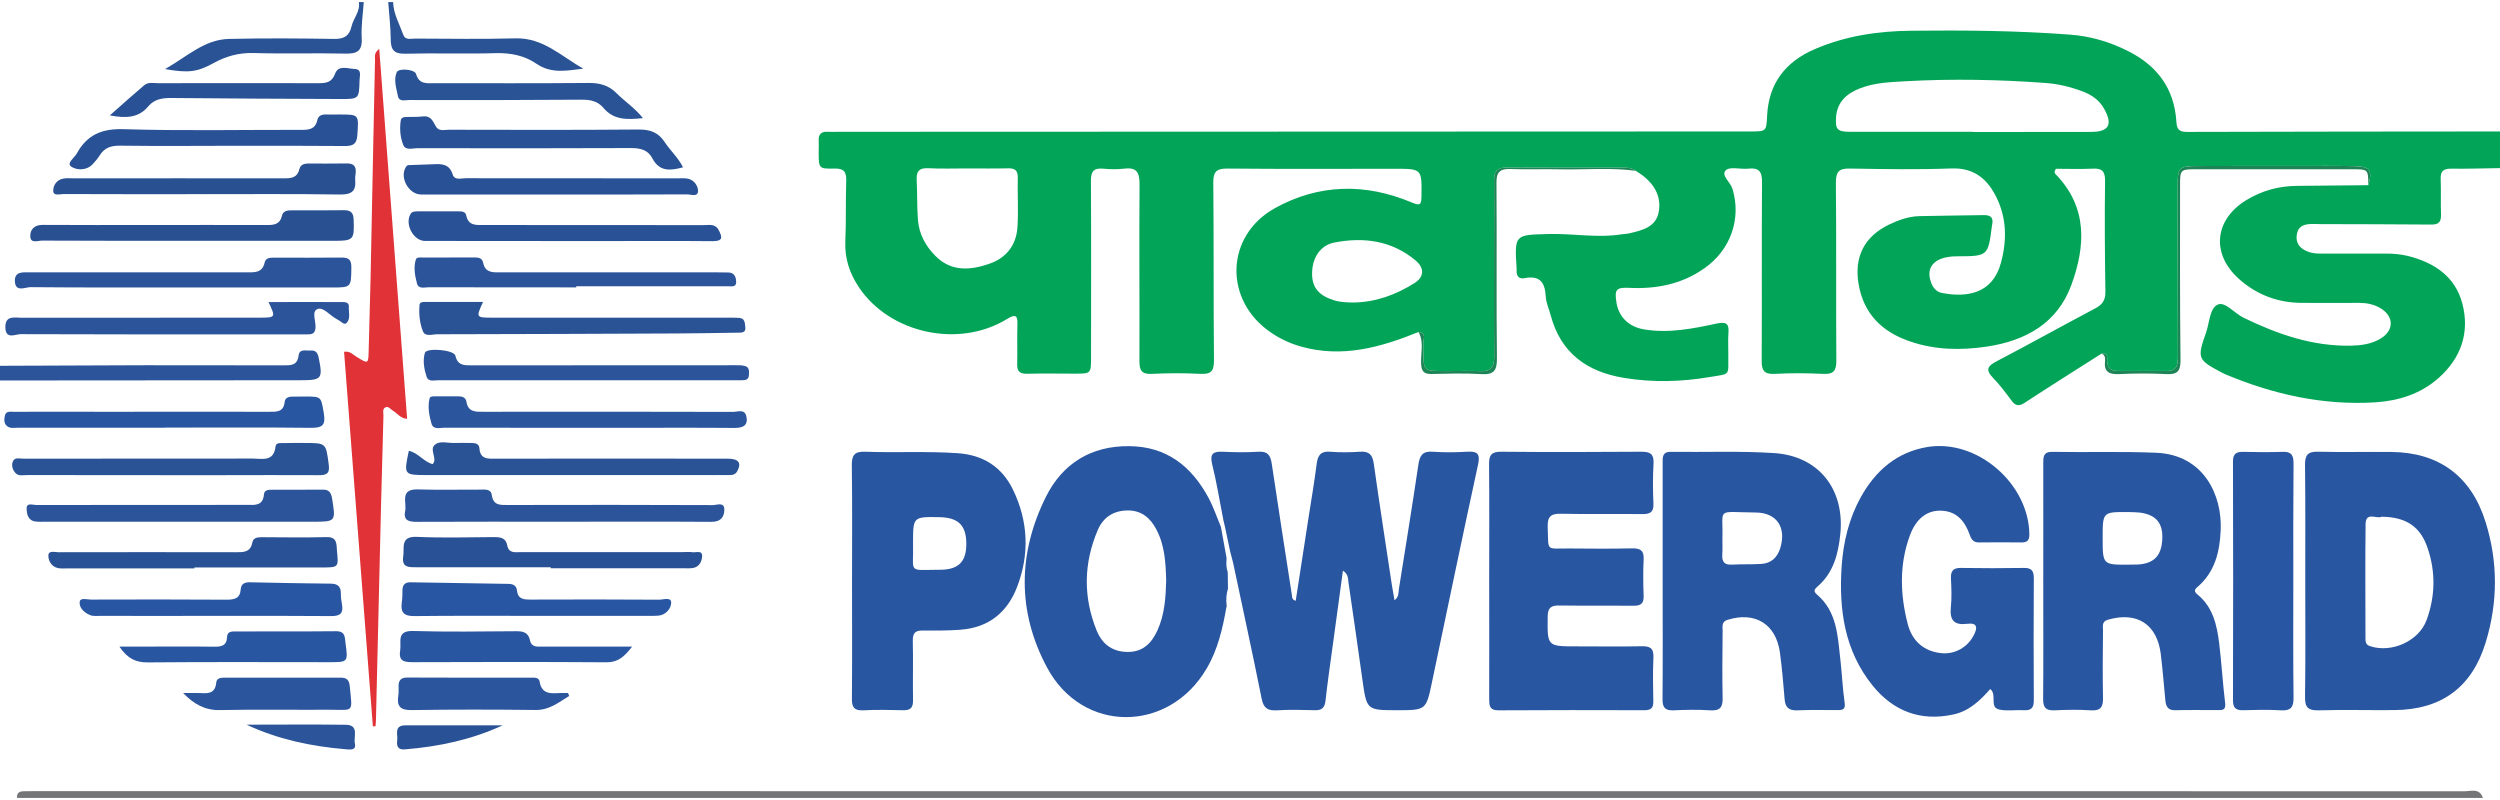 <?xml version="1.0" encoding="UTF-8"?>
<!DOCTYPE svg PUBLIC "-//W3C//DTD SVG 1.1//EN" "http://www.w3.org/Graphics/SVG/1.1/DTD/svg11.dtd">
<!-- Creator: CorelDRAW 2021 (64-Bit) -->
<svg xmlns="http://www.w3.org/2000/svg" xml:space="preserve" width="100px" height="32px" version="1.1" style="shape-rendering:geometricPrecision; text-rendering:geometricPrecision; image-rendering:optimizeQuality; fill-rule:evenodd; clip-rule:evenodd"
viewBox="0 0 21.965 6.993"
 xmlns:xlink="http://www.w3.org/1999/xlink"
 xmlns:xodm="http://www.corel.com/coreldraw/odm/2003">
 <defs>
  <style type="text/css">
   <![CDATA[
    .fil12 {fill:#010302;fill-rule:nonzero}
    .fil0 {fill:#02A558;fill-rule:nonzero}
    .fil11 {fill:#1F8455;fill-rule:nonzero}
    .fil9 {fill:#295091;fill-rule:nonzero}
    .fil8 {fill:#295195;fill-rule:nonzero}
    .fil4 {fill:#2956A0;fill-rule:nonzero}
    .fil5 {fill:#2956A1;fill-rule:nonzero}
    .fil7 {fill:#2956A2;fill-rule:nonzero}
    .fil3 {fill:#2A5396;fill-rule:nonzero}
    .fil2 {fill:#2B549A;fill-rule:nonzero}
    .fil10 {fill:#2B569E;fill-rule:nonzero}
    .fil1 {fill:#747577;fill-rule:nonzero}
    .fil6 {fill:#E13237;fill-rule:nonzero}
   ]]>
  </style>
 </defs>
 <g id="Layer_x0020_1">
  <g id="_2398713105168">
   <path class="fil0" d="M11.892 2.64c0.195,-0.003 0.37,-0.067 0.533,-0.169 0.088,-0.054 0.093,-0.132 0.013,-0.2 -0.21,-0.176 -0.457,-0.208 -0.715,-0.158 -0.126,0.025 -0.195,0.138 -0.195,0.274 0,0.122 0.06,0.193 0.195,0.234 0.055,0.017 0.112,0.018 0.169,0.019zm-3.397 -1.178c-0.114,0 -0.228,0.004 -0.342,-0.002 -0.077,-0.003 -0.102,0.027 -0.099,0.1 0.006,0.117 0.002,0.235 0.011,0.353 0.009,0.125 0.068,0.233 0.156,0.32 0.139,0.138 0.304,0.124 0.47,0.067 0.15,-0.051 0.237,-0.163 0.248,-0.319 0.01,-0.145 0,-0.292 0.003,-0.439 0.001,-0.06 -0.023,-0.082 -0.082,-0.081 -0.122,0.003 -0.243,0.001 -0.365,0.001zm8.838 -0.322l0 0.002c0.346,0 0.693,0 1.039,-0.001 0.158,0 0.194,-0.065 0.112,-0.208 -0.043,-0.075 -0.111,-0.12 -0.19,-0.149 -0.104,-0.039 -0.212,-0.065 -0.323,-0.073 -0.41,-0.03 -0.82,-0.038 -1.231,-0.015 -0.135,0.008 -0.271,0.012 -0.4,0.063 -0.114,0.045 -0.196,0.116 -0.208,0.247 -0.009,0.111 0.009,0.134 0.119,0.134 0.361,0.001 0.721,0 1.082,0zm1.131 1.949c-0.226,0.144 -0.452,0.286 -0.677,0.433 -0.051,0.033 -0.081,0.025 -0.115,-0.022 -0.051,-0.069 -0.103,-0.138 -0.162,-0.199 -0.071,-0.073 -0.043,-0.106 0.035,-0.146 0.288,-0.151 0.572,-0.309 0.859,-0.461 0.064,-0.033 0.095,-0.07 0.094,-0.148 -0.005,-0.325 -0.007,-0.65 -0.003,-0.975 0.001,-0.088 -0.03,-0.112 -0.112,-0.107 -0.109,0.005 -0.219,0.001 -0.319,0.001 -0.021,0.029 -0.01,0.041 -0.001,0.05 0.281,0.291 0.26,0.631 0.136,0.971 -0.123,0.335 -0.399,0.489 -0.74,0.541 -0.228,0.034 -0.456,0.031 -0.677,-0.045 -0.245,-0.083 -0.409,-0.242 -0.453,-0.507 -0.039,-0.236 0.051,-0.415 0.267,-0.519 0.084,-0.041 0.172,-0.072 0.266,-0.075 0.19,-0.005 0.379,-0.005 0.568,-0.009 0.062,-0.001 0.086,0.024 0.073,0.084 -0.001,0.004 -0.002,0.007 -0.002,0.011 -0.034,0.266 -0.034,0.266 -0.309,0.267 -0.19,0.001 -0.277,0.09 -0.226,0.229 0.017,0.047 0.047,0.084 0.096,0.093 0.223,0.043 0.445,0.005 0.518,-0.264 0.053,-0.195 0.052,-0.391 -0.039,-0.575 -0.078,-0.16 -0.195,-0.262 -0.394,-0.255 -0.296,0.011 -0.593,0.006 -0.89,0.001 -0.095,-0.002 -0.128,0.022 -0.127,0.124 0.005,0.522 0,1.044 0.004,1.565 0,0.09 -0.026,0.119 -0.115,0.115 -0.143,-0.007 -0.286,-0.008 -0.429,0 -0.093,0.004 -0.113,-0.033 -0.112,-0.118 0.003,-0.522 -0.001,-1.044 0.003,-1.566 0.001,-0.095 -0.028,-0.13 -0.122,-0.119 -0.067,0.007 -0.16,-0.021 -0.196,0.014 -0.045,0.043 0.04,0.104 0.058,0.162 0.08,0.26 -0.013,0.536 -0.246,0.699 -0.198,0.14 -0.423,0.184 -0.661,0.172 -0.114,-0.005 -0.13,0.014 -0.112,0.128 0.02,0.128 0.108,0.214 0.242,0.237 0.217,0.036 0.428,-0.006 0.637,-0.051 0.08,-0.017 0.113,-0.005 0.105,0.083 -0.005,0.063 0,0.128 -0.001,0.193 -0.002,0.187 0.023,0.162 -0.159,0.193 -0.252,0.043 -0.505,0.05 -0.758,0.008 -0.324,-0.053 -0.554,-0.217 -0.643,-0.547 -0.014,-0.056 -0.041,-0.11 -0.044,-0.166 -0.006,-0.124 -0.051,-0.19 -0.187,-0.163 -0.05,0.01 -0.072,-0.02 -0.069,-0.069 0,-0.004 0,-0.008 0,-0.011 -0.019,-0.306 -0.019,-0.3 0.285,-0.308 0.214,-0.005 0.428,0.037 0.642,0.002 0.021,-0.003 0.043,-0.003 0.064,-0.008 0.113,-0.027 0.234,-0.054 0.258,-0.19 0.023,-0.13 -0.036,-0.237 -0.14,-0.317 -0.02,-0.015 -0.041,-0.028 -0.062,-0.042 -0.03,-0.023 -0.065,-0.028 -0.101,-0.028 -0.346,0 -0.692,0.001 -1.038,-0.001 -0.08,0 -0.107,0.037 -0.106,0.112 0.002,0.16 0,0.321 0,0.481 0,0.357 -0.002,0.714 0.001,1.07 0.001,0.092 -0.033,0.131 -0.125,0.126 -0.082,-0.004 -0.164,-0.001 -0.246,-0.001 -0.28,0 -0.247,0.018 -0.252,-0.246 0,-0.033 0.031,-0.091 -0.042,-0.097 -0.332,0.135 -0.67,0.23 -1.032,0.128 -0.093,-0.026 -0.18,-0.066 -0.261,-0.121 -0.42,-0.281 -0.408,-0.852 0.033,-1.096 0.385,-0.213 0.793,-0.22 1.198,-0.05 0.079,0.033 0.087,0.02 0.088,-0.055 0.003,-0.24 0.005,-0.24 -0.235,-0.24 -0.49,0 -0.98,0.003 -1.469,-0.002 -0.1,-0.001 -0.126,0.03 -0.125,0.127 0.005,0.519 0.001,1.037 0.006,1.555 0.001,0.092 -0.021,0.127 -0.118,0.122 -0.143,-0.008 -0.286,-0.007 -0.429,0 -0.088,0.004 -0.108,-0.03 -0.108,-0.112 0.002,-0.518 -0.003,-1.036 0.001,-1.554 0.001,-0.108 -0.028,-0.151 -0.138,-0.137 -0.059,0.007 -0.121,0.006 -0.182,0 -0.086,-0.008 -0.108,0.028 -0.107,0.11 0.003,0.515 0.001,1.03 0.001,1.544 0,0.147 0,0.147 -0.144,0.147 -0.139,0 -0.278,-0.003 -0.418,0.001 -0.065,0.001 -0.089,-0.022 -0.087,-0.087 0.003,-0.114 -0.002,-0.229 0.002,-0.343 0.003,-0.087 -0.017,-0.096 -0.093,-0.05 -0.423,0.258 -1.027,0.126 -1.299,-0.279 -0.082,-0.122 -0.126,-0.253 -0.12,-0.403 0.008,-0.179 0.002,-0.358 0.008,-0.536 0.002,-0.08 -0.024,-0.107 -0.105,-0.105 -0.136,0.003 -0.137,-0.001 -0.137,-0.142 0,-0.035 0.002,-0.071 0,-0.107 -0.002,-0.056 0.026,-0.077 0.079,-0.074 0.036,0.002 0.071,0 0.107,0 2.666,-0.001 5.333,-0.002 7.999,-0.003 0.141,0 0.141,0 0.148,-0.14 0.014,-0.284 0.163,-0.474 0.418,-0.583 0.27,-0.117 0.557,-0.159 0.848,-0.162 0.464,-0.005 0.929,-0.001 1.392,0.034 0.184,0.013 0.359,0.065 0.523,0.15 0.247,0.126 0.394,0.324 0.414,0.606 0.004,0.059 0.01,0.099 0.089,0.099 0.919,-0.003 1.837,-0.003 2.755,-0.004l0 0.322c-0.142,0.002 -0.285,0.007 -0.428,0.005 -0.069,-0.001 -0.096,0.022 -0.093,0.092 0.004,0.104 -0.001,0.208 0.003,0.311 0.002,0.065 -0.021,0.089 -0.086,0.088 -0.326,-0.003 -0.651,-0.003 -0.976,-0.004 -0.032,0 -0.064,-0.003 -0.096,0 -0.054,0.004 -0.097,0.025 -0.108,0.085 -0.011,0.059 0.006,0.106 0.058,0.138 0.047,0.029 0.1,0.037 0.154,0.036 0.19,0 0.379,0.001 0.569,0 0.064,0 0.128,0.005 0.191,0.02 0.234,0.058 0.42,0.181 0.482,0.422 0.065,0.252 -0.012,0.475 -0.207,0.649 -0.159,0.142 -0.354,0.203 -0.56,0.216 -0.458,0.028 -0.894,-0.07 -1.315,-0.246 -0.01,-0.004 -0.02,-0.009 -0.029,-0.014 -0.216,-0.114 -0.222,-0.125 -0.142,-0.352 0.031,-0.087 0.032,-0.215 0.103,-0.247 0.064,-0.029 0.147,0.076 0.226,0.115 0.299,0.145 0.607,0.253 0.945,0.246 0.09,-0.002 0.179,-0.014 0.258,-0.061 0.123,-0.073 0.121,-0.198 -0.002,-0.27 -0.057,-0.033 -0.119,-0.045 -0.185,-0.045 -0.168,0.001 -0.336,0.001 -0.504,0 -0.208,-0.001 -0.393,-0.07 -0.549,-0.208 -0.249,-0.221 -0.22,-0.523 0.064,-0.696 0.134,-0.081 0.28,-0.122 0.438,-0.124 0.21,-0.002 0.421,-0.004 0.632,-0.006 0.038,-0.129 0.016,-0.163 -0.117,-0.167 -0.168,-0.004 -0.336,-0.002 -0.503,-0.002 -0.297,0 -0.593,-0.001 -0.889,0.001 -0.153,0.001 -0.166,0.016 -0.166,0.166 0,0.185 0,0.371 0,0.556 0.001,0.318 0.001,0.636 0.002,0.953 0,0.065 -0.005,0.125 -0.092,0.125 -0.147,0 -0.293,0 -0.439,0 -0.055,0 -0.086,-0.023 -0.091,-0.082 -0.002,-0.029 0.016,-0.081 -0.049,-0.07z"/>
   <path class="fil1" d="M0.15 6.993c-0.005,-0.042 0.018,-0.058 0.056,-0.059 0.033,0 0.065,-0.001 0.097,-0.001 7.117,0 14.233,0 21.35,0.001 0.058,0 0.133,-0.03 0.162,0.059l-21.665 0z"/>
   <path class="fil2" d="M0 3.196c0.425,-0.002 0.85,-0.004 1.275,-0.005 0.404,0 0.807,0 1.211,0.001 0.067,0 0.127,0.005 0.138,-0.089 0.008,-0.059 0.067,-0.038 0.107,-0.041 0.044,-0.003 0.06,0.021 0.069,0.063 0.038,0.186 0.028,0.198 -0.164,0.198 -0.878,0.001 -1.757,0.001 -2.636,0.002l0 -0.129z"/>
   <path class="fil3" d="M3.196 0c-0.007,0.105 -0.024,0.212 -0.018,0.316 0.007,0.12 -0.046,0.14 -0.15,0.137 -0.268,-0.006 -0.535,0.003 -0.802,-0.005 -0.127,-0.003 -0.238,0.027 -0.347,0.087 -0.147,0.081 -0.223,0.09 -0.429,0.054 0.196,-0.111 0.347,-0.261 0.564,-0.265 0.307,-0.007 0.614,-0.005 0.92,0 0.087,0.002 0.135,-0.025 0.154,-0.108 0.016,-0.073 0.079,-0.133 0.065,-0.216l0.043 0z"/>
   <path class="fil3" d="M3.454 0c0.003,0.105 0.056,0.194 0.09,0.289 0.017,0.048 0.067,0.032 0.104,0.032 0.293,0.001 0.587,0.006 0.879,-0.002 0.247,-0.007 0.406,0.16 0.598,0.266 -0.143,0.018 -0.281,0.047 -0.412,-0.043 -0.105,-0.072 -0.225,-0.096 -0.356,-0.093 -0.265,0.008 -0.53,-0.002 -0.794,0.005 -0.101,0.003 -0.13,-0.034 -0.13,-0.127 -0.001,-0.109 -0.014,-0.218 -0.022,-0.327l0.043 0z"/>
   <path class="fil4" d="M10.745 4.533c-0.031,-0.158 -0.056,-0.316 -0.095,-0.472 -0.022,-0.092 0.008,-0.114 0.093,-0.11 0.103,0.005 0.207,0.007 0.311,0 0.084,-0.006 0.109,0.031 0.12,0.108 0.057,0.385 0.118,0.77 0.177,1.154 0.002,0.017 -0.001,0.037 0.033,0.048 0.037,-0.243 0.075,-0.484 0.112,-0.726 0.025,-0.159 0.052,-0.317 0.072,-0.476 0.01,-0.078 0.037,-0.115 0.121,-0.108 0.086,0.007 0.172,0.006 0.258,0 0.081,-0.006 0.112,0.025 0.123,0.105 0.05,0.354 0.105,0.707 0.158,1.06 0.007,0.045 0.015,0.09 0.024,0.14 0.04,-0.029 0.034,-0.068 0.039,-0.101 0.058,-0.364 0.117,-0.727 0.171,-1.091 0.012,-0.082 0.039,-0.12 0.127,-0.113 0.1,0.007 0.201,0.006 0.3,0 0.089,-0.005 0.119,0.015 0.097,0.114 -0.138,0.635 -0.27,1.272 -0.404,1.908 -0.052,0.249 -0.053,0.249 -0.306,0.249 -0.268,0 -0.268,-0.001 -0.305,-0.262 -0.04,-0.286 -0.081,-0.572 -0.123,-0.859 -0.005,-0.034 0,-0.073 -0.049,-0.105 -0.03,0.222 -0.059,0.438 -0.089,0.654 -0.022,0.163 -0.046,0.325 -0.064,0.488 -0.007,0.064 -0.033,0.086 -0.095,0.084 -0.111,-0.003 -0.222,-0.006 -0.333,0.001 -0.083,0.005 -0.118,-0.022 -0.134,-0.107 -0.079,-0.396 -0.166,-0.79 -0.249,-1.185 -0.008,-0.035 -0.018,-0.069 -0.027,-0.104l-0.045 -0.215c-0.005,-0.018 -0.009,-0.036 -0.013,-0.054 0,-0.003 0.002,-0.006 0.002,-0.009 -0.002,-0.005 -0.004,-0.011 -0.007,-0.016z"/>
   <path class="fil4" d="M20.925 4.522c-0.041,0.023 -0.139,-0.048 -0.141,0.064 -0.004,0.336 -0.001,0.671 -0.001,1.007 0,0.028 0.003,0.054 0.039,0.066 0.188,0.063 0.429,-0.042 0.498,-0.229 0.076,-0.207 0.081,-0.42 0.01,-0.63 -0.064,-0.192 -0.189,-0.275 -0.405,-0.278zm-0.671 0.564c0,-0.34 0.002,-0.679 -0.002,-1.019 -0.001,-0.087 0.025,-0.119 0.115,-0.116 0.214,0.005 0.429,0 0.643,0.002 0.42,0.004 0.702,0.213 0.828,0.615 0.11,0.351 0.109,0.705 0.002,1.056 -0.12,0.396 -0.388,0.593 -0.801,0.597 -0.222,0.002 -0.443,-0.004 -0.665,0.002 -0.092,0.003 -0.124,-0.022 -0.122,-0.119 0.005,-0.339 0.002,-0.679 0.002,-1.018z"/>
   <path class="fil4" d="M15.133 4.715c0,0.046 0.002,0.092 -0.001,0.138 -0.004,0.062 0.016,0.094 0.084,0.09 0.085,-0.005 0.171,-0.001 0.256,-0.006 0.088,-0.005 0.142,-0.054 0.169,-0.138 0.056,-0.18 -0.028,-0.313 -0.216,-0.314 -0.357,-0.003 -0.283,-0.048 -0.292,0.23zm-0.525 0.369c0,-0.344 0,-0.687 0,-1.03 0,-0.051 -0.006,-0.103 0.072,-0.102 0.303,0.004 0.608,-0.009 0.911,0.011 0.39,0.027 0.618,0.319 0.578,0.712 -0.018,0.174 -0.06,0.339 -0.2,0.46 -0.024,0.021 -0.041,0.04 -0.007,0.069 0.18,0.152 0.184,0.369 0.208,0.578 0.014,0.124 0.019,0.249 0.037,0.373 0.009,0.061 -0.017,0.066 -0.063,0.066 -0.118,0 -0.236,-0.003 -0.354,0.002 -0.071,0.003 -0.104,-0.024 -0.11,-0.095 -0.012,-0.139 -0.023,-0.278 -0.042,-0.416 -0.036,-0.249 -0.219,-0.359 -0.46,-0.284 -0.054,0.017 -0.043,0.06 -0.043,0.096 -0.002,0.196 -0.004,0.393 0,0.59 0.002,0.083 -0.023,0.114 -0.109,0.109 -0.107,-0.007 -0.215,-0.005 -0.322,0 -0.075,0.003 -0.098,-0.025 -0.097,-0.099 0.003,-0.347 0.001,-0.694 0.001,-1.04z"/>
   <path class="fil5" d="M18.474 4.708c0,0.237 0,0.237 0.235,0.235 0.025,0 0.049,0 0.074,-0.001 0.143,-0.009 0.208,-0.077 0.215,-0.225 0.006,-0.139 -0.055,-0.212 -0.195,-0.231 -0.035,-0.004 -0.071,-0.004 -0.106,-0.005 -0.223,-0.001 -0.223,-0.001 -0.223,0.227zm-0.522 0.387c0,-0.346 0.001,-0.692 0,-1.039 0,-0.057 -0.001,-0.106 0.081,-0.104 0.303,0.006 0.606,-0.005 0.91,0.008 0.422,0.017 0.582,0.376 0.568,0.68 -0.008,0.191 -0.051,0.369 -0.205,0.5 -0.031,0.026 -0.026,0.043 0.003,0.067 0.135,0.111 0.169,0.269 0.189,0.429 0.021,0.174 0.031,0.349 0.052,0.522 0.006,0.052 -0.011,0.064 -0.055,0.063 -0.129,0 -0.258,-0.002 -0.386,0.001 -0.063,0.001 -0.079,-0.035 -0.084,-0.086 -0.013,-0.135 -0.024,-0.27 -0.04,-0.405 -0.032,-0.265 -0.209,-0.378 -0.465,-0.304 -0.056,0.016 -0.043,0.059 -0.043,0.095 -0.002,0.196 -0.004,0.393 0,0.589 0.002,0.081 -0.019,0.118 -0.107,0.112 -0.107,-0.007 -0.214,-0.005 -0.321,0 -0.076,0.003 -0.098,-0.026 -0.098,-0.099 0.003,-0.343 0.001,-0.686 0.001,-1.029z"/>
   <path class="fil5" d="M17.486 6.036c-0.089,0.102 -0.187,0.195 -0.326,0.224 -0.287,0.062 -0.525,-0.03 -0.706,-0.253 -0.249,-0.307 -0.299,-0.672 -0.273,-1.053 0.015,-0.212 0.064,-0.416 0.168,-0.604 0.13,-0.234 0.318,-0.397 0.588,-0.441 0.436,-0.07 0.888,0.323 0.893,0.768 0,0.052 -0.018,0.071 -0.067,0.071 -0.125,-0.001 -0.25,-0.002 -0.375,0 -0.049,0.001 -0.067,-0.025 -0.082,-0.067 -0.042,-0.119 -0.114,-0.208 -0.252,-0.212 -0.123,-0.004 -0.22,0.07 -0.274,0.218 -0.094,0.256 -0.086,0.52 -0.018,0.78 0.038,0.145 0.139,0.239 0.297,0.254 0.118,0.011 0.228,-0.052 0.282,-0.157 0.035,-0.066 0.034,-0.113 -0.058,-0.101 -0.113,0.014 -0.154,-0.03 -0.143,-0.144 0.009,-0.084 0.005,-0.171 0.001,-0.257 -0.002,-0.062 0.019,-0.091 0.086,-0.09 0.185,0.003 0.371,0.003 0.557,0 0.067,-0.001 0.085,0.028 0.085,0.09 -0.002,0.357 -0.002,0.715 0,1.072 0.001,0.064 -0.02,0.092 -0.086,0.088 -0.071,-0.004 -0.145,0.009 -0.214,-0.005 -0.097,-0.019 -0.018,-0.13 -0.083,-0.181z"/>
   <path class="fil5" d="M10.246 5.084c-0.004,-0.157 -0.012,-0.31 -0.086,-0.45 -0.053,-0.102 -0.133,-0.169 -0.254,-0.167 -0.123,0.001 -0.214,0.061 -0.261,0.172 -0.125,0.293 -0.129,0.59 -0.009,0.885 0.049,0.118 0.138,0.186 0.274,0.186 0.134,0 0.209,-0.079 0.259,-0.189 0.064,-0.14 0.073,-0.289 0.077,-0.437zm0.529 0.234c-0.033,0.187 -0.075,0.371 -0.173,0.537 -0.332,0.569 -1.091,0.574 -1.402,-0.007 -0.264,-0.491 -0.258,-1.006 -0.009,-1.504 0.146,-0.291 0.397,-0.445 0.729,-0.442 0.329,0.002 0.549,0.177 0.698,0.454 0.044,0.082 0.073,0.17 0.109,0.256 0.017,0.092 0.034,0.183 0.05,0.275 -0.004,0.042 -0.004,0.083 0.01,0.123 0.001,0.048 0.001,0.097 0.002,0.146 -0.016,0.047 -0.017,0.096 -0.012,0.145 -0.004,0.005 -0.004,0.011 -0.002,0.017z"/>
   <path class="fil5" d="M13.084 5.08c0,-0.339 0.002,-0.678 -0.001,-1.018 -0.001,-0.082 0.021,-0.112 0.107,-0.111 0.411,0.004 0.822,0.003 1.232,0 0.078,0 0.11,0.02 0.106,0.103 -0.007,0.117 -0.006,0.236 -0.001,0.353 0.003,0.073 -0.027,0.092 -0.094,0.092 -0.239,-0.003 -0.479,0.002 -0.718,-0.003 -0.086,-0.002 -0.12,0.022 -0.117,0.114 0.009,0.225 -0.023,0.189 0.197,0.191 0.182,0.002 0.364,0.003 0.546,-0.001 0.072,-0.001 0.104,0.019 0.1,0.096 -0.005,0.107 -0.004,0.214 0,0.322 0.002,0.065 -0.023,0.087 -0.088,0.086 -0.218,-0.002 -0.435,0.001 -0.653,-0.002 -0.072,-0.001 -0.101,0.019 -0.102,0.096 -0.003,0.263 -0.006,0.263 0.255,0.263 0.189,0 0.379,0.003 0.568,-0.001 0.076,-0.002 0.11,0.016 0.106,0.1 -0.006,0.128 -0.003,0.257 -0.001,0.386 0.001,0.054 -0.019,0.076 -0.075,0.076 -0.429,-0.001 -0.857,-0.002 -1.286,0.001 -0.081,0 -0.081,-0.045 -0.081,-0.103 0.001,-0.347 0,-0.693 0,-1.04z"/>
   <path class="fil5" d="M8.022 4.753c0.008,0.271 -0.057,0.236 0.236,0.235 0.168,0 0.235,-0.074 0.232,-0.238 -0.003,-0.154 -0.073,-0.221 -0.235,-0.224 -0.233,-0.004 -0.233,-0.004 -0.233,0.227zm-0.536 0.33c0,-0.336 0.003,-0.672 -0.002,-1.008 -0.001,-0.09 0.019,-0.128 0.118,-0.124 0.271,0.01 0.543,-0.006 0.814,0.013 0.224,0.016 0.387,0.121 0.484,0.32 0.134,0.277 0.147,0.565 0.037,0.853 -0.086,0.226 -0.252,0.36 -0.499,0.378 -0.11,0.008 -0.221,0.008 -0.332,0.007 -0.064,-0.001 -0.087,0.022 -0.086,0.088 0.004,0.175 -0.001,0.35 0.002,0.525 0.001,0.065 -0.023,0.089 -0.087,0.087 -0.118,-0.003 -0.236,-0.005 -0.354,0.001 -0.077,0.003 -0.097,-0.029 -0.096,-0.101 0.003,-0.346 0.001,-0.693 0.001,-1.039z"/>
   <path class="fil6" d="M3.276 6.364c-0.084,-1.097 -0.168,-2.194 -0.253,-3.291 0.053,-0.009 0.079,0.026 0.111,0.045 0.101,0.062 0.102,0.063 0.105,-0.051 0.006,-0.214 0.012,-0.428 0.017,-0.643 0.013,-0.639 0.025,-1.278 0.039,-1.918 0,-0.026 -0.011,-0.057 0.037,-0.095 0.083,1.092 0.164,2.17 0.245,3.251 -0.06,-0.004 -0.085,-0.049 -0.124,-0.071 -0.021,-0.013 -0.04,-0.041 -0.064,-0.031 -0.033,0.013 -0.019,0.05 -0.02,0.076 -0.007,0.261 -0.014,0.522 -0.021,0.782 -0.015,0.632 -0.03,1.264 -0.045,1.896 0,0.017 -0.003,0.033 -0.004,0.049l-0.023 0.001z"/>
   <path class="fil7" d="M20.149 5.094c0,0.34 -0.002,0.679 0.002,1.019 0.001,0.083 -0.024,0.115 -0.11,0.11 -0.11,-0.007 -0.222,-0.004 -0.332,-0.001 -0.063,0.002 -0.09,-0.019 -0.09,-0.085 0.002,-0.701 0.002,-1.401 0,-2.102 0,-0.069 0.032,-0.084 0.093,-0.083 0.114,0.003 0.228,0.004 0.343,0 0.078,-0.004 0.096,0.031 0.096,0.102 -0.003,0.347 -0.002,0.693 -0.002,1.04z"/>
   <path class="fil2" d="M4.943 4.566c-0.425,0 -0.85,-0.001 -1.276,0.001 -0.07,0 -0.126,-0.007 -0.107,-0.096 0.015,-0.074 -0.05,-0.193 0.11,-0.189 0.182,0.006 0.365,0.001 0.547,0.002 0.041,0 0.096,-0.01 0.104,0.048 0.013,0.092 0.074,0.087 0.141,0.087 0.601,-0.001 1.201,-0.002 1.801,0.001 0.035,0 0.1,-0.03 0.101,0.037 0.001,0.063 -0.029,0.111 -0.113,0.11 -0.436,-0.003 -0.872,-0.001 -1.308,-0.001z"/>
   <path class="fil8" d="M4.839 4.966c-0.393,0 -0.786,0 -1.178,0 -0.068,0 -0.134,0.005 -0.118,-0.097 0.011,-0.078 -0.027,-0.176 0.119,-0.17 0.225,0.01 0.45,0.004 0.675,0.002 0.058,0 0.107,0.004 0.12,0.074 0.014,0.072 0.072,0.058 0.12,0.058 0.471,0.001 0.942,0 1.413,0 0.032,0 0.065,-0.003 0.096,0.001 0.031,0.004 0.085,-0.02 0.083,0.035 -0.002,0.043 -0.023,0.093 -0.078,0.103 -0.028,0.005 -0.057,0.003 -0.085,0.003 -0.389,0 -0.778,0 -1.167,0l0 -0.009z"/>
   <path class="fil9" d="M1.677 2.098c-0.436,0 -0.872,0 -1.308,-0.002 -0.036,0 -0.1,0.028 -0.103,-0.036 -0.002,-0.061 0.035,-0.103 0.11,-0.102 0.311,0.002 0.622,0.001 0.933,0.001 0.343,0 0.686,-0.001 1.029,0 0.064,0.001 0.121,-0.002 0.139,-0.081 0.01,-0.043 0.047,-0.048 0.085,-0.048 0.153,0 0.307,0.001 0.461,-0.001 0.057,0 0.082,0.02 0.084,0.081 0.007,0.179 0.001,0.188 -0.176,0.188 -0.418,0 -0.836,0 -1.254,0z"/>
   <path class="fil3" d="M3.801 4.06c0.006,-0.009 0.011,-0.014 0.013,-0.02 0.014,-0.051 -0.04,-0.115 0.009,-0.152 0.044,-0.036 0.11,-0.012 0.167,-0.014 0.05,-0.002 0.1,0 0.15,0 0.034,0 0.069,0.005 0.072,0.046 0.007,0.101 0.077,0.092 0.146,0.092 0.679,-0.001 1.358,-0.001 2.036,0 0.097,0 0.123,0.038 0.083,0.111 -0.02,0.036 -0.053,0.033 -0.084,0.033 -0.082,0.001 -0.164,0 -0.246,0l-2.39 0c-0.21,0 -0.21,0 -0.165,-0.213 0.082,0.017 0.13,0.096 0.209,0.117z"/>
   <path class="fil3" d="M4.244 2.635c-0.063,0.138 -0.063,0.138 0.086,0.138 0.69,0 1.379,0 2.069,0 0.032,0 0.064,0 0.096,0.002 0.05,0.004 0.049,0.044 0.053,0.079 0.007,0.05 -0.027,0.051 -0.06,0.051 -0.186,0.003 -0.372,0.006 -0.558,0.007 -0.696,0.003 -1.393,0.006 -2.09,0.007 -0.043,0 -0.105,0.025 -0.125,-0.028 -0.028,-0.072 -0.036,-0.152 -0.029,-0.231 0.002,-0.021 0.024,-0.025 0.042,-0.025 0.171,0 0.341,0 0.516,0z"/>
   <path class="fil2" d="M2.359 2.636c0.222,0 0.438,-0.001 0.654,0 0.027,0 0.054,0.007 0.052,0.04 -0.003,0.048 0.017,0.105 -0.019,0.143 -0.022,0.024 -0.049,-0.014 -0.074,-0.025 -0.006,-0.003 -0.012,-0.007 -0.018,-0.011 -0.056,-0.03 -0.113,-0.105 -0.164,-0.086 -0.055,0.022 -0.013,0.108 -0.018,0.166 -0.004,0.059 -0.041,0.057 -0.081,0.057 -0.132,0 -0.264,0 -0.397,0 -0.703,0 -1.407,0.001 -2.111,-0.002 -0.046,-0.001 -0.134,0.051 -0.136,-0.059 -0.002,-0.11 0.083,-0.085 0.146,-0.085 0.693,-0.001 1.386,-0.001 2.079,-0.001 0.152,0 0.152,0 0.087,-0.137z"/>
   <path class="fil3" d="M1.512 4.157c-0.425,0 -0.85,0 -1.275,-0.001 -0.034,0 -0.074,0.012 -0.101,-0.018 -0.025,-0.027 -0.037,-0.066 -0.024,-0.099 0.016,-0.044 0.061,-0.026 0.094,-0.027 0.671,-0.001 1.343,0 2.014,-0.001 0.085,0 0.185,0.031 0.201,-0.106 0.004,-0.037 0.044,-0.029 0.072,-0.03 0.06,-0.002 0.121,-0.001 0.182,-0.001 0.192,0 0.188,0.001 0.213,0.187 0.012,0.083 -0.019,0.097 -0.09,0.096 -0.286,-0.002 -0.572,0 -0.857,0l-0.429 0z"/>
   <path class="fil2" d="M1.587 4.566c-0.397,0 -0.793,0 -1.19,0 -0.029,0 -0.058,0.002 -0.086,-0.002 -0.065,-0.008 -0.076,-0.066 -0.077,-0.112 -0.002,-0.057 0.053,-0.033 0.083,-0.033 0.618,-0.001 1.236,-0.001 1.855,-0.001 0.069,0.001 0.138,0.009 0.147,-0.091 0.003,-0.043 0.043,-0.042 0.075,-0.042 0.147,-0.001 0.293,0.001 0.44,-0.001 0.052,-0.001 0.074,0.021 0.083,0.074 0.034,0.208 0.035,0.208 -0.172,0.208 -0.386,0 -0.772,0 -1.158,0z"/>
   <path class="fil2" d="M1.587 2.508c-0.439,0 -0.879,0.001 -1.319,-0.003 -0.046,0 -0.13,0.046 -0.137,-0.047 -0.007,-0.096 0.075,-0.083 0.139,-0.083 0.632,0 1.265,-0.001 1.898,0 0.07,0 0.137,0.005 0.157,-0.086 0.01,-0.045 0.052,-0.043 0.088,-0.043 0.197,0 0.393,0.001 0.59,-0.001 0.066,-0.001 0.085,0.025 0.084,0.089 -0.002,0.172 -0.001,0.174 -0.17,0.174 -0.443,0 -0.887,0 -1.33,0z"/>
   <path class="fil8" d="M1.708 4.976c-0.371,0 -0.743,0 -1.115,0 -0.029,0 -0.058,0.003 -0.085,-0.003 -0.058,-0.013 -0.084,-0.066 -0.083,-0.112 0.002,-0.045 0.058,-0.027 0.09,-0.027 0.518,-0.001 1.037,-0.001 1.555,0 0.067,0 0.13,0.003 0.147,-0.085 0.008,-0.044 0.047,-0.047 0.085,-0.047 0.189,0.001 0.378,0.004 0.568,-0.001 0.097,-0.002 0.085,0.066 0.091,0.124 0.014,0.141 0.013,0.142 -0.127,0.143 -0.375,0 -0.75,0 -1.126,0l0 0.008z"/>
   <path class="fil8" d="M6.001 1.452c-0.11,0.03 -0.206,0.041 -0.269,-0.078 -0.039,-0.075 -0.104,-0.091 -0.187,-0.091 -0.626,0.003 -1.251,0.002 -1.876,0.001 -0.044,0 -0.106,0.023 -0.126,-0.029 -0.028,-0.069 -0.033,-0.146 -0.021,-0.221 0.002,-0.01 0.02,-0.023 0.031,-0.023 0.054,-0.004 0.108,0.001 0.161,-0.006 0.07,-0.009 0.088,0.039 0.115,0.087 0.025,0.047 0.076,0.03 0.117,0.03 0.554,0.001 1.108,0.003 1.661,-0.002 0.104,-0.001 0.177,0.024 0.234,0.112 0.049,0.074 0.117,0.134 0.16,0.22z"/>
   <path class="fil8" d="M4.988 2.1c-0.418,0 -0.836,0 -1.254,-0.001 -0.101,0 -0.179,-0.146 -0.128,-0.235 0.015,-0.027 0.042,-0.024 0.066,-0.025 0.118,0 0.236,0 0.353,0 0.029,0 0.064,0 0.071,0.035 0.019,0.094 0.089,0.085 0.158,0.085 0.643,0 1.286,0 1.929,0.001 0.048,0 0.101,-0.015 0.132,0.045 0.032,0.061 0.038,0.096 -0.052,0.096 -0.311,-0.003 -0.621,-0.001 -0.932,-0.001 -0.115,0 -0.229,0 -0.343,0z"/>
   <path class="fil9" d="M1.78 1.688c-0.407,0 -0.814,0.001 -1.221,-0.001 -0.032,0 -0.088,0.019 -0.091,-0.025 -0.003,-0.048 0.028,-0.098 0.084,-0.11 0.031,-0.007 0.064,-0.003 0.096,-0.003 0.614,0 1.228,-0.001 1.843,0 0.064,0 0.12,-0.002 0.139,-0.08 0.01,-0.042 0.045,-0.051 0.084,-0.05 0.11,0 0.221,0.001 0.332,-0.001 0.06,-0.001 0.085,0.024 0.079,0.084 -0.003,0.021 -0.006,0.043 -0.004,0.064 0.008,0.096 -0.033,0.126 -0.131,0.125 -0.403,-0.006 -0.806,-0.003 -1.21,-0.003z"/>
   <path class="fil2" d="M5.063 2.507c-0.432,0 -0.864,0 -1.297,-0.001 -0.036,0 -0.088,0.018 -0.102,-0.032 -0.018,-0.068 -0.032,-0.14 -0.011,-0.21 0.007,-0.026 0.043,-0.019 0.067,-0.019 0.147,-0.001 0.293,-0.001 0.44,-0.001 0.036,0 0.076,0 0.085,0.046 0.017,0.086 0.079,0.086 0.147,0.085 0.636,-0.001 1.272,0 1.908,0 0.032,0 0.064,0.001 0.096,0.001 0.06,-0.001 0.072,0.046 0.072,0.087 -0.001,0.047 -0.047,0.033 -0.076,0.034 -0.443,0.001 -0.886,0 -1.329,0l0 0.01z"/>
   <path class="fil7" d="M4.681 5.393c-0.346,0 -0.693,-0.002 -1.04,0.002 -0.091,0.001 -0.123,-0.031 -0.111,-0.119 0.005,-0.035 0.006,-0.071 0.006,-0.107 0,-0.048 0.021,-0.071 0.071,-0.071 0.286,0.005 0.572,0.01 0.858,0.014 0.04,0 0.072,0.013 0.077,0.057 0.008,0.08 0.062,0.081 0.124,0.081 0.375,-0.001 0.75,-0.002 1.126,0.001 0.037,0 0.106,-0.026 0.105,0.027 -0.001,0.048 -0.043,0.106 -0.111,0.113 -0.028,0.003 -0.057,0.002 -0.086,0.002 -0.339,0 -0.679,0 -1.019,0z"/>
   <path class="fil8" d="M2.031 1.263c-0.326,0.001 -0.651,0.003 -0.976,-0.001 -0.08,-0.001 -0.138,0.018 -0.18,0.087 -0.017,0.027 -0.039,0.052 -0.06,0.075 -0.056,0.06 -0.142,0.053 -0.188,0.023 -0.047,-0.031 0.027,-0.078 0.048,-0.117 0.089,-0.162 0.218,-0.219 0.411,-0.213 0.518,0.016 1.037,0.005 1.555,0.006 0.069,0.001 0.129,-0.002 0.147,-0.086 0.008,-0.036 0.036,-0.05 0.073,-0.049 0.04,0.001 0.079,0 0.118,0 0.177,0 0.173,-0.001 0.161,0.178 -0.005,0.081 -0.036,0.1 -0.112,0.099 -0.332,-0.003 -0.665,-0.002 -0.997,-0.002z"/>
   <path class="fil8" d="M4.858 1.691c-0.386,0 -0.772,0 -1.158,0 -0.107,0 -0.19,-0.145 -0.136,-0.238 0.005,-0.009 0.015,-0.02 0.023,-0.02 0.075,-0.004 0.15,-0.004 0.224,-0.008 0.075,-0.004 0.139,0 0.167,0.092 0.016,0.051 0.074,0.031 0.115,0.031 0.618,0.001 1.236,0.001 1.854,0.001 0.033,0 0.066,-0.003 0.097,0.003 0.056,0.012 0.089,0.064 0.089,0.108 -0.001,0.056 -0.062,0.03 -0.095,0.03 -0.393,0.002 -0.787,0.001 -1.18,0.001z"/>
   <path class="fil7" d="M1.874 5.393c-0.328,0.001 -0.657,0.001 -0.985,0 -0.032,0 -0.067,0.005 -0.096,-0.006 -0.051,-0.02 -0.099,-0.065 -0.093,-0.116 0.004,-0.042 0.067,-0.02 0.103,-0.021 0.396,-0.001 0.792,-0.002 1.189,0.001 0.07,0 0.118,-0.012 0.123,-0.092 0.004,-0.051 0.039,-0.062 0.083,-0.061 0.236,0.005 0.472,0.01 0.707,0.012 0.064,0 0.091,0.027 0.09,0.089 0,0.032 0.004,0.065 0.01,0.096 0.013,0.075 -0.016,0.1 -0.092,0.1 -0.346,-0.003 -0.692,-0.002 -1.039,-0.002z"/>
   <path class="fil10" d="M5.167 3.741c-0.421,0 -0.843,0 -1.265,-0.001 -0.039,0 -0.095,0.02 -0.111,-0.036 -0.02,-0.071 -0.035,-0.146 -0.017,-0.221 0.005,-0.022 0.036,-0.018 0.057,-0.019 0.065,0 0.129,0 0.193,0 0.035,0 0.067,0.008 0.074,0.047 0.015,0.095 0.084,0.089 0.154,0.089 0.729,-0.001 1.458,-0.001 2.187,0.001 0.041,0 0.103,-0.028 0.118,0.037 0.019,0.081 -0.027,0.104 -0.103,0.104 -0.34,-0.003 -0.679,-0.001 -1.019,-0.001 -0.089,0 -0.178,0 -0.268,0z"/>
   <path class="fil4" d="M1.448 3.74c-0.429,0 -0.857,0.001 -1.286,0 -0.034,0 -0.074,0.01 -0.102,-0.016 -0.027,-0.023 -0.024,-0.06 -0.017,-0.09 0.009,-0.044 0.049,-0.033 0.079,-0.034 0.278,-0.001 0.557,0 0.835,0 0.468,0 0.935,-0.001 1.403,0 0.067,0 0.131,0.006 0.141,-0.086 0.003,-0.033 0.029,-0.046 0.061,-0.047 0.04,0 0.079,-0.001 0.118,-0.001 0.146,0 0.14,0.001 0.165,0.147 0.018,0.103 -0.012,0.129 -0.112,0.128 -0.429,-0.005 -0.857,-0.002 -1.285,-0.002l0 0.001z"/>
   <path class="fil2" d="M5.17 3.323c-0.439,0 -0.879,0.001 -1.318,0 -0.036,-0.001 -0.087,0.018 -0.104,-0.031 -0.022,-0.068 -0.035,-0.142 -0.015,-0.21 0.015,-0.047 0.256,-0.027 0.268,0.025 0.02,0.088 0.078,0.085 0.145,0.085 0.768,-0.001 1.536,-0.001 2.304,-0.001 0.032,0 0.066,-0.002 0.096,0.007 0.039,0.01 0.036,0.048 0.034,0.08 -0.002,0.046 -0.038,0.045 -0.07,0.045 -0.211,0 -0.422,0 -0.633,0 -0.235,0 -0.471,0 -0.707,0z"/>
   <path class="fil5" d="M5.554 5.663c-0.068,0.088 -0.123,0.138 -0.223,0.138 -0.568,-0.004 -1.136,-0.003 -1.704,-0.001 -0.074,0 -0.127,-0.007 -0.111,-0.103 0.012,-0.075 -0.036,-0.175 0.114,-0.171 0.3,0.009 0.6,0.004 0.9,0.002 0.064,-0.001 0.112,0.009 0.127,0.081 0.013,0.063 0.066,0.054 0.112,0.054 0.253,0 0.507,0 0.785,0z"/>
   <path class="fil5" d="M1.049 5.663l0.241 0c0.196,0 0.392,-0.002 0.588,0.001 0.065,0.001 0.114,-0.006 0.117,-0.086 0.002,-0.051 0.044,-0.048 0.08,-0.048 0.292,-0.001 0.585,0.001 0.877,-0.002 0.083,-0.001 0.077,0.054 0.084,0.106 0.022,0.166 0.022,0.166 -0.143,0.166 -0.531,0 -1.063,-0.003 -1.594,0.002 -0.104,0.001 -0.178,-0.032 -0.25,-0.139z"/>
   <path class="fil10" d="M5.001 6.097c-0.091,0.055 -0.173,0.124 -0.293,0.123 -0.365,-0.004 -0.729,-0.005 -1.093,0.001 -0.097,0.001 -0.129,-0.032 -0.116,-0.123 0.005,-0.028 0.003,-0.057 0.003,-0.086 -0.001,-0.053 0.021,-0.077 0.076,-0.077 0.364,0.002 0.728,0.001 1.093,0.001 0.028,0 0.064,-0.002 0.07,0.034 0.019,0.118 0.105,0.104 0.187,0.101 0.021,0 0.042,0 0.063,0 0.003,0.009 0.007,0.017 0.01,0.026z"/>
   <path class="fil8" d="M0.965 0.996c0.111,-0.098 0.205,-0.183 0.302,-0.265 0.035,-0.03 0.082,-0.018 0.124,-0.018 0.468,-0.001 0.936,-0.001 1.403,0 0.068,0 0.12,-0.003 0.15,-0.083 0.029,-0.08 0.112,-0.044 0.171,-0.042 0.068,0.002 0.044,0.061 0.044,0.099 -0.004,0.165 -0.005,0.166 -0.172,0.165 -0.497,-0.002 -0.993,-0.004 -1.489,-0.009 -0.077,0 -0.144,0.013 -0.193,0.071 -0.084,0.102 -0.192,0.11 -0.34,0.082z"/>
   <path class="fil10" d="M1.609 6.071c0.045,0 0.091,-0.001 0.136,0 0.072,0.003 0.146,0.014 0.155,-0.093 0.004,-0.04 0.043,-0.042 0.076,-0.042 0.34,0 0.679,0.001 1.019,0 0.055,0 0.073,0.024 0.078,0.076 0.023,0.238 0.04,0.206 -0.175,0.206 -0.322,0.002 -0.643,-0.004 -0.965,0.003 -0.132,0.003 -0.231,-0.053 -0.324,-0.15z"/>
   <path class="fil3" d="M5.649 1.02c-0.142,0.015 -0.259,0.017 -0.349,-0.092 -0.049,-0.058 -0.116,-0.071 -0.193,-0.07 -0.504,0.004 -1.008,0.004 -1.512,0.003 -0.035,0 -0.089,0.018 -0.099,-0.035 -0.013,-0.069 -0.04,-0.141 -0.01,-0.21 0.017,-0.037 0.158,-0.026 0.17,0.017 0.027,0.093 0.096,0.08 0.162,0.08 0.451,0 0.901,0.002 1.351,-0.002 0.1,-0.001 0.18,0.02 0.25,0.092 0.07,0.07 0.155,0.124 0.23,0.217z"/>
   <path class="fil8" d="M4.416 6.355c-0.275,0.127 -0.562,0.187 -0.858,0.211 -0.062,0.006 -0.075,-0.029 -0.068,-0.078 0.007,-0.052 -0.032,-0.133 0.072,-0.133 0.285,-0.001 0.569,0 0.854,0z"/>
   <path class="fil2" d="M2.166 6.349c0.291,0 0.583,-0.003 0.874,0.001 0.118,0.002 0.065,0.107 0.078,0.165 0.014,0.063 -0.045,0.053 -0.081,0.05 -0.299,-0.025 -0.591,-0.085 -0.871,-0.216z"/>
   <path class="fil11" d="M18.464 3.089c0.065,-0.011 0.047,0.041 0.049,0.07 0.005,0.059 0.036,0.082 0.091,0.082 0.146,0 0.292,0 0.439,0 0.087,0 0.092,-0.06 0.092,-0.125 -0.001,-0.317 -0.001,-0.635 -0.002,-0.953 0,-0.185 0,-0.371 0,-0.556 0,-0.15 0.013,-0.165 0.166,-0.166 0.296,-0.002 0.592,-0.001 0.889,-0.001 0.167,0 0.335,-0.002 0.503,0.002 0.133,0.004 0.155,0.038 0.117,0.167 -0.001,-0.139 -0.001,-0.14 -0.141,-0.14 -0.453,0 -0.906,0 -1.359,0 -0.154,0 -0.154,0 -0.154,0.15 0,0.51 -0.002,1.02 0.004,1.53 0,0.096 -0.029,0.124 -0.122,0.12 -0.139,-0.007 -0.279,-0.007 -0.417,0 -0.091,0.004 -0.136,-0.021 -0.124,-0.118 0.002,-0.024 -0.001,-0.051 -0.031,-0.062z"/>
   <path class="fil11" d="M12.463 2.899c0.073,0.006 0.042,0.064 0.042,0.097 0.005,0.264 -0.028,0.246 0.252,0.246 0.082,0 0.164,-0.003 0.246,0.001 0.092,0.005 0.126,-0.034 0.125,-0.126 -0.003,-0.356 -0.001,-0.713 -0.001,-1.07 0,-0.16 0.002,-0.321 0,-0.481 -0.001,-0.075 0.026,-0.112 0.106,-0.112 0.346,0.002 0.692,0.001 1.038,0.001 0.036,0 0.071,0.005 0.101,0.028 -0.217,-0.03 -0.435,-0.009 -0.652,-0.013 -0.15,-0.004 -0.3,0.003 -0.45,-0.003 -0.093,-0.003 -0.123,0.028 -0.122,0.122 0.004,0.514 -0.002,1.029 0.004,1.543 0.001,0.108 -0.029,0.144 -0.138,0.137 -0.146,-0.009 -0.293,-0.004 -0.439,-0.001 -0.064,0.001 -0.086,-0.024 -0.089,-0.088 -0.006,-0.093 0.028,-0.191 -0.023,-0.281z"/>
   <path class="fil12" d="M10.745 4.533c0.003,0.005 0.005,0.011 0.007,0.016 0,0.003 -0.002,0.006 -0.002,0.009 -0.002,-0.009 -0.003,-0.017 -0.005,-0.025z"/>
   <path class="fil12" d="M10.775 5.318c-0.002,-0.006 -0.002,-0.012 0.002,-0.017 0.002,0.006 0.001,0.011 -0.002,0.017z"/>
  </g>
 </g>
</svg>
